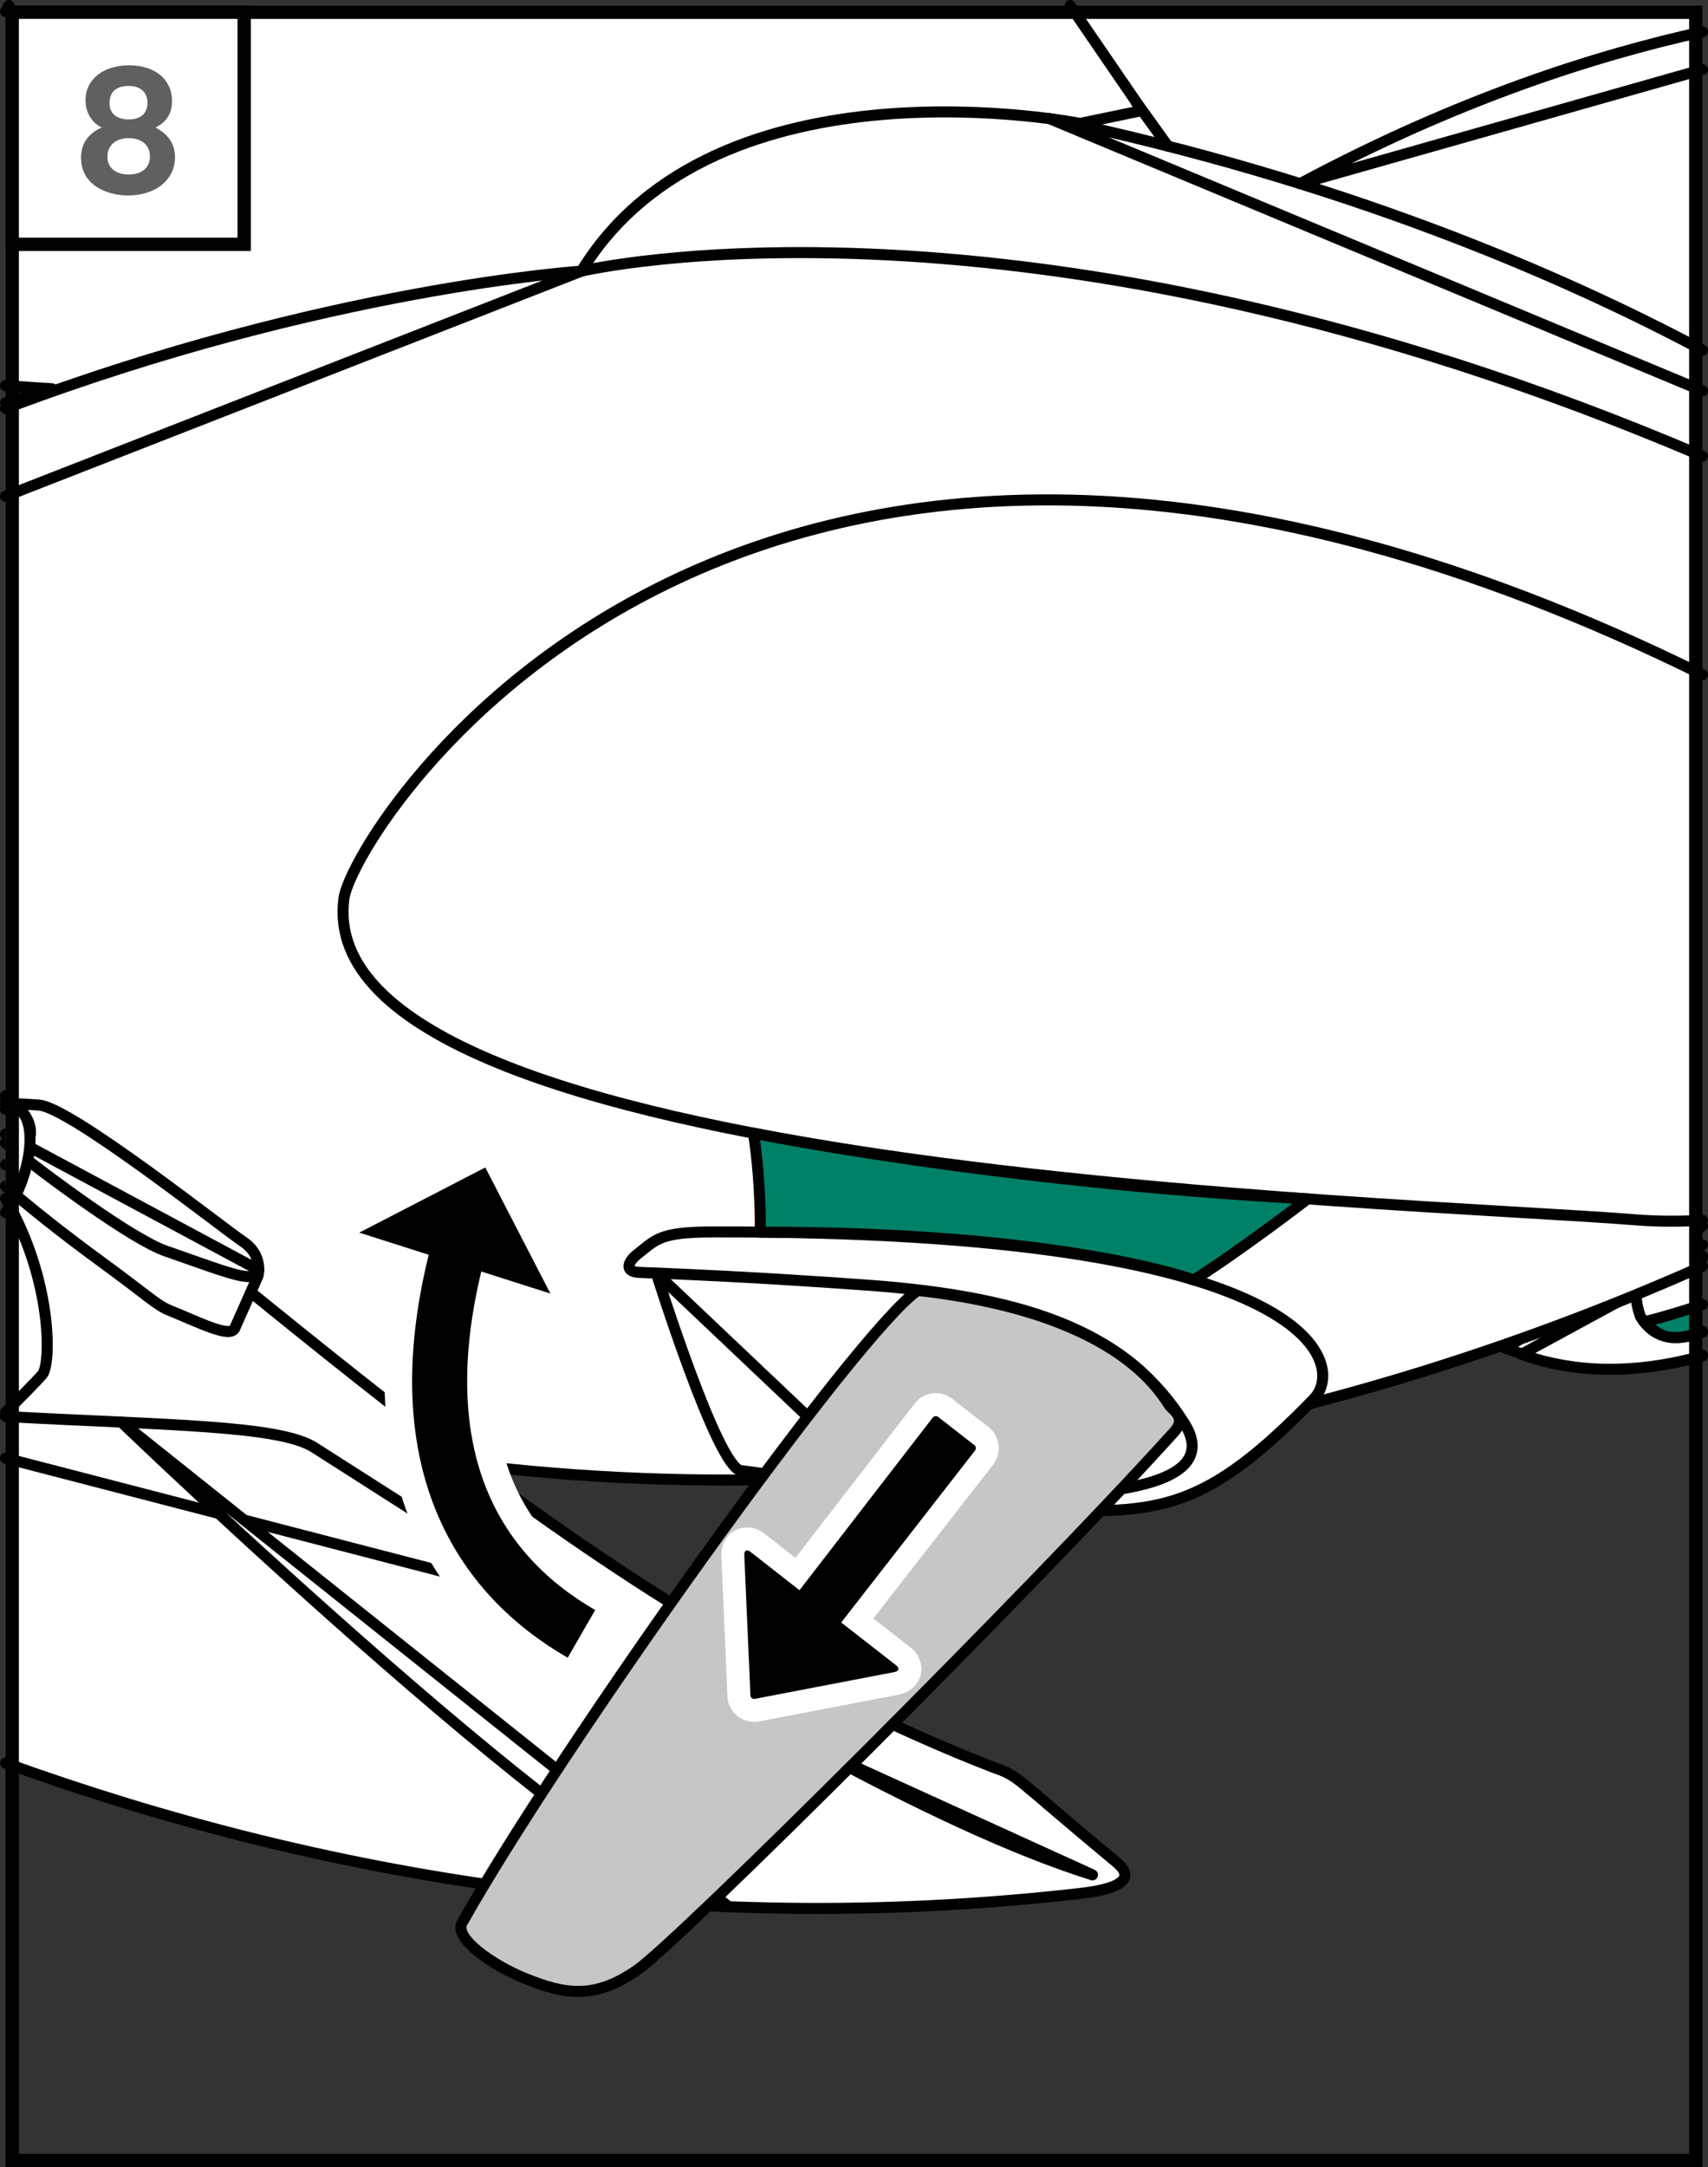 <?xml version="1.0" encoding="UTF-8"?>
<!DOCTYPE svg PUBLIC "-//W3C//DTD SVG 1.1//EN" "http://www.w3.org/Graphics/SVG/1.1/DTD/svg11.dtd">
<!-- Creator: CorelDRAW 2018 (64-Bit) -->
<svg xmlns="http://www.w3.org/2000/svg" xml:space="preserve" width="22.531mm" height="28.573mm" version="1.1" style="shape-rendering:geometricPrecision; text-rendering:geometricPrecision; image-rendering:optimizeQuality; fill-rule:evenodd; clip-rule:evenodd"
viewBox="0 0 659 835.72"
 xmlns:xlink="http://www.w3.org/1999/xlink">
 <rect x="0" y="0" width="659" height="835.72" fill="#333333" stroke="none"/>
 <defs>
  <style type="text/css">
   <![CDATA[
    .str3 {stroke:black;stroke-width:21.23;stroke-miterlimit:10}
    .str2 {stroke:white;stroke-width:42.47;stroke-miterlimit:10}
    .str4 {stroke:black;stroke-width:5.16;stroke-miterlimit:4}
    .str1 {stroke:black;stroke-width:4.25;stroke-linecap:round;stroke-linejoin:round;stroke-miterlimit:10}
    .str0 {stroke:black;stroke-width:4.25;stroke-linecap:round;stroke-linejoin:round;stroke-miterlimit:4}
    .fil1 {fill:none;fill-rule:nonzero}
    .fil4 {fill:black;fill-rule:nonzero}
    .fil2 {fill:#008167;fill-rule:nonzero}
    .fil5 {fill:#60605F;fill-rule:nonzero}
    .fil3 {fill:#C5C6C6;fill-rule:nonzero}
    .fil0 {fill:white;fill-rule:nonzero}
   ]]>
  </style>
 </defs>
 <g id="Слой_x0020_1">
  <path class="fil0" d="M656.88 522.58c-1.2,0.33 -2.39,0.65 -3.57,0.94 -24.43,6.14 -46.14,5.65 -66.39,-1.52l-6.11 -2.08c4.59,-2.85 42.06,-26.03 76.07,-47.22l0 49.87z"/>
  <path class="fil1 str0" d="M656.88 522.58c-1.2,0.33 -2.39,0.65 -3.57,0.94 -24.43,6.14 -46.14,5.65 -66.39,-1.52l-6.11 -2.08c4.59,-2.85 42.06,-26.03 76.07,-47.22"/>
  <path class="fil0" d="M587.01 522.25c14.57,5.16 37.38,9.55 69.87,0.64l0 -9.19c-10.64,3.87 -18.57,2.64 -23.95,-6 -4.11,-11.8 -0.18,-15.37 12.67,-21.92 3.66,-1.86 7.44,-3.8 11.28,-5.77l0 4.28 -69.87 37.94z"/>
  <path class="fil1 str1" d="M587.01 522.25c14.57,5.16 37.38,9.55 69.87,0.64m0 -9.19c-10.64,3.87 -18.57,2.64 -23.95,-6 -4.11,-11.8 -0.18,-15.37 12.67,-21.92 3.66,-1.86 7.44,-3.8 11.28,-5.77m0 4.28l-69.87 37.94"/>
  <line class="fil1" x1="656.88" y1="485.02" x2="629.32" y2= "498.18" />
  <line class="fil1 str1" x1="656.88" y1="485.02" x2="629.32" y2= "498.18" />
  <path class="fil0" d="M351.85 567.24l-42.36 88.75c0,0 -11.34,-4.36 -18.97,-7.76 -3,-1.32 39.6,-82.51 39.6,-82.51l21.73 1.53z"/>
  <path class="fil0" d="M351.85 567.24l-42.36 88.75c0,0 -18.38,-9.36 -16.39,-17.48l36.05 -69.21 22.69 -2.05z"/>
  <path class="fil1 str0" d="M351.85 567.24l-42.36 88.75c0,0 -18.38,-9.36 -16.39,-17.48l36.05 -69.21 22.69 -2.05z"/>
  <path class="fil0" d="M2.13 427.53c59.01,36.1 75.93,123.3 148.3,133.35 199.86,27.74 365.08,-7.68 506.45,-71.94l0 -486.81 -654.75 0 0 425.4z"/>
  <path class="fil0" d="M2.13 427.52c59.09,36.08 80.47,122.37 152.68,133.6 180.3,28.02 356.15,-8.02 502.07,-72.83l0 -486.16 -654.75 0 0 425.39z"/>
  <path class="fil1 str0" d="M2.13 427.52c59.09,36.08 80.47,122.37 152.68,133.6 180.3,28.02 356.15,-8.02 502.07,-72.83"/>
  <path class="fil0" d="M383.69 681.65c-159.97,-61.81 -281.74,-186.26 -381.56,-257.31l0 255.51c120.74,43.62 259.92,67.73 413.56,50.4 5.84,-0.66 26.2,-2.91 15.03,-12.18 -40.37,-33.45 -37.13,-32.93 -47.03,-36.42z"/>
  <path class="fil1 str0" d="M383.69 681.65c-159.97,-61.81 -281.74,-186.26 -381.56,-257.31m0 255.51c120.74,43.62 259.92,67.73 413.56,50.4 5.84,-0.66 26.2,-2.91 15.03,-12.18 -40.37,-33.45 -37.13,-32.93 -47.03,-36.42"/>
  <path class="fil0" d="M216.92 618c-36.68,-21.96 -55.67,-34.32 -95.65,-59.83 -13.55,-8.65 -57.26,-8.6 -119.14,-11.95l0 16.06 214.79 55.71z"/>
  <path class="fil1 str0" d="M216.92 618c-36.68,-21.96 -55.67,-34.32 -95.65,-59.83 -13.55,-8.65 -57.26,-8.6 -119.14,-11.95m0 16.06l214.79 55.71"/>
  <path class="fil0 str0" d="M421.51 722.96c-29.94,-9.36 -67.36,-26.91 -109.82,-49.97l109.82 49.97z"/>
  <path class="fil0" d="M90.48 512.41c1.66,-3.24 9.4,-21.41 9.4,-21.41 0,0 2.13,-7.85 -5.91,-13.05 -8.08,-5.19 -67.46,-50.52 -79.66,-51.28 -4.44,-0.28 -8.6,-0.39 -12.18,-0.21l0 29.33c15.16,12.47 37.58,30.89 47.63,39.19 14,11.56 26.25,14.88 27.7,15.38 3.86,1.34 11.36,5.29 13.02,2.05z"/>
  <path class="fil0" d="M90.48 512.41l9.06 -20.41c0,0 2.27,-7.83 -5.69,-13.17 -7.98,-5.34 -66.55,-51.7 -78.73,-52.69 -4.78,-0.39 -9.24,-0.57 -13,-0.39l0 31.67c8.37,7.26 20.72,17.3 38.34,30.15 16.41,11.98 19.92,15.69 24.93,17.73 11.8,4.79 22.86,10.5 25.08,7.11z"/>
  <path class="fil1 str0" d="M90.48 512.41l9.06 -20.41c0,0 2.27,-7.83 -5.69,-13.17 -7.98,-5.34 -66.55,-51.7 -78.73,-52.69 -4.78,-0.39 -9.24,-0.57 -13,-0.39m0 31.67c8.37,7.26 20.72,17.3 38.34,30.15 16.41,11.98 19.92,15.69 24.93,17.73 11.8,4.79 22.86,10.5 25.08,7.11"/>
  <polygon class="fil0" points="3.42,2.12 2.13,4.41 2.13,2.12 "/>
  <line class="fil1 str0" x1="3.42" y1="2.12" x2="2.13" y2= "4.41" />
  <path class="fil0" d="M413.59 2.12l27.07 39.49 -23.94 4.95c0,0 -140.37,-28.07 -192.38,56.97 0,0 176.76,-41.72 432.54,70.27l0 -171.69 -243.29 0z"/>
  <path class="fil0" d="M412.9 2.12l27.77 40.51 -23.96 4.96c0,0 -140.37,-28.08 -192.38,56.97 0,0 170.44,-40.53 432.54,71.33l0 -173.77 -243.98 0z"/>
  <path class="fil1 str0" d="M412.9 2.12l27.77 40.51 -23.96 4.96c0,0 -140.37,-28.08 -192.38,56.97 0,0 170.44,-40.53 432.54,71.33"/>
  <path class="fil0" d="M656.88 135.02c-55.2,-29.37 -139.96,-65.88 -252.03,-89.31l252.03 105.01 0 -15.7z"/>
  <path class="fil1 str0" d="M656.88 135.02c-55.2,-29.37 -139.96,-65.88 -252.03,-89.31l252.03 105.01"/>
  <path class="fil0" d="M656.88 12.27c-41.19,9.03 -94.77,26.16 -155.26,58.56l155.26 -44 0 -14.56z"/>
  <path class="fil1 str0" d="M656.88 12.27c-41.19,9.03 -94.77,26.16 -155.26,58.56l155.26 -44"/>
  <path class="fil0" d="M2.13 157.52c123.47,-46.58 222.22,-52.96 222.22,-52.96l-222.22 86.79 0 -33.83z"/>
  <path class="fil1 str0" d="M2.13 157.52c123.47,-46.58 222.22,-52.96 222.22,-52.96l-222.22 86.79"/>
  <path class="fil0" d="M20 149.89c0,0 -7.53,-0.44 -17.87,-1.17l0 6.64c6.77,-2.39 12.92,-4.31 17.87,-5.47z"/>
  <path class="fil0" d="M20 149.89c0,0 -7.53,-0.44 -17.87,-1.17l0 6.64c6.77,-2.39 12.92,-4.31 17.87,-5.47z"/>
  <path class="fil1 str0" d="M20 149.89c0,0 -7.53,-0.44 -17.87,-1.17m0 6.64c6.77,-2.39 12.92,-4.31 17.87,-5.47"/>
  <path class="fil0" d="M99.82 489.71c-1.67,5.4 -9.44,1.9 -35.88,-7.31 -12.81,-4.46 -44.92,-28.2 -61.82,-41.64l0 -3.43 97.7 52.38z"/>
  <path class="fil1 str0" d="M99.82 489.71c-1.67,5.4 -9.44,1.9 -35.88,-7.31 -12.81,-4.46 -44.92,-28.2 -61.82,-41.64m0 -3.43l97.7 52.38"/>
  <path class="fil0 str0" d="M450.6 56.34c0,0 -9.6,-13.45 -12.25,-16.93l12.25 16.93z"/>
  <path class="fil0 str0" d="M46.84 548.38c0,0 192.89,185.31 234.3,186.86l-234.3 -186.86z"/>
  <path class="fil0" d="M630.58 470.34c-91.51,-7.34 -511.91,-17.48 -497.89,-123.85 3.49,-26.44 154.27,-268.56 524.18,-86.34l0 210.39c-8.94,0.54 -17.73,0.49 -26.29,-0.2z"/>
  <path class="fil1 str0" d="M630.58 470.34c-91.51,-7.34 -511.91,-17.48 -497.89,-123.85 3.49,-26.44 154.27,-268.56 524.18,-86.34m0 210.39c-8.94,0.54 -17.73,0.49 -26.29,-0.2"/>
  <path class="fil0" d="M2.13 422.72c13.15,12.43 7.97,21.61 7.15,26.07 -1.61,8.62 -4.11,14.29 -7.15,17.99l0 -44.05z"/>
  <path class="fil0" d="M2.13 449.16c8.07,-3.09 13.4,-12.5 6.36,-20.52 -1.32,-1.49 -3.43,-3.61 -6.36,-6.07l0 26.58z"/>
  <path class="fil1 str0" d="M2.13 449.16c8.07,-3.09 13.4,-12.5 6.36,-20.52 -1.32,-1.49 -3.43,-3.61 -6.36,-6.07"/>
  <path class="fil0" d="M2.13 467.57c7.86,-10.52 13.11,-31.26 6.37,-38.93l-6.37 -0.9 0 39.84z"/>
  <path class="fil1 str0" d="M2.13 467.57c7.86,-10.52 13.11,-31.26 6.37,-38.93l-6.37 -0.9"/>
  <path class="fil2" d="M656.88 503.06c-6.97,2.35 -14.62,4.68 -22.53,6.7 5.57,5.36 9.99,8.41 22.53,3.63l0 -10.32z"/>
  <path class="fil1 str0" d="M656.88 503.06c-6.97,2.35 -14.62,4.68 -22.53,6.7 5.57,5.36 9.99,8.41 22.53,3.63"/>
  <path class="fil0" d="M2.13 544.59c6.09,-6.05 12.07,-12.1 14.21,-14.58 3.45,-4 3.91,-36.67 -14.21,-67.84l0 82.42z"/>
  <path class="fil0" d="M2.13 544.6c6.09,-6.06 12.08,-12.11 14.21,-14.59 3.45,-3.99 3.91,-36.66 -14.21,-67.84l0 82.43z"/>
  <path class="fil1 str0" d="M2.13 544.6c6.09,-6.06 12.08,-12.11 14.21,-14.59 3.45,-3.99 3.91,-36.66 -14.21,-67.84"/>
  <path class="fil0 str0" d="M340.88 573.93c8.91,4.27 29.41,6.23 60.73,7.9 45.66,2.45 63.67,0.45 105.25,-42.35 13.01,-13.39 0.61,-65.11 -232.3,-64.43 -20.33,0.05 -21.59,3.07 -28.88,8.79 -2.9,2.28 -5.23,6.33 0.56,6.78 1.02,0.08 6.97,0.27 6.97,0.27 0,0 23.47,74.95 32.64,76.18 31.71,4.23 62.95,8.19 83.23,9.09 42.72,1.91 105.29,0.38 87.91,-27.28 -21.02,-33.45 -56.75,-48.67 -123.15,-53.38 -15.41,-1.09 -41.63,-2.97 -80.64,-4.61l87.67 83.03z"/>
  <path class="fil3" d="M354.09 497.59c-23.52,16.11 -137.59,175.93 -175.79,243.85 -3.32,5.93 11.79,16.39 24.15,21.4 15.25,6.18 26.94,8.45 43.68,-3.41 16.74,-11.87 151.82,-146.39 206.82,-207.19 4.14,-4.57 1.44,-7.2 -1.23,-9.67 -2.66,-2.47 -16.24,-35.84 -97.63,-44.98z"/>
  <path class="fil1 str0" d="M354.09 497.59c-23.52,16.11 -137.59,175.93 -175.79,243.85 -3.32,5.93 11.79,16.39 24.15,21.4 15.25,6.18 26.94,8.45 43.68,-3.41 16.74,-11.87 151.82,-146.39 206.82,-207.19 4.14,-4.57 1.44,-7.2 -1.23,-9.67 -2.66,-2.47 -16.24,-35.84 -97.63,-44.98z"/>
  <path class="fil2" d="M504.51 462.31c0,0 -24.25,18.7 -43.86,31.26 0,0 -49.56,-18.51 -167.3,-18.44 0,0 0.39,-18.25 -2.62,-38.16 0,0 91.07,18.65 213.78,25.34z"/>
  <path class="fil1 str0" d="M504.51 462.31c0,0 -24.25,18.7 -43.86,31.26 0,0 -49.56,-18.51 -167.3,-18.44 0,0 0.39,-18.25 -2.62,-38.16 0,0 91.07,18.65 213.78,25.34z"/>
  <path class="fil1 str2" d="M187.24 450.2c-39.37,102.35 -6.46,154.73 37.1,179.81"/>
  <path class="fil1 str3" d="M176.83 482.05c-21.63,81.63 8.72,125.64 47.51,147.98"/>
  <polygon class="fil4" points="212.37,498.81 138.62,475.31 187.24,450.19 "/>
  <path class="fil4" d="M290.95 659.54c-3.15,0 -5.71,-2.47 -5.85,-5.63l-2.34 -54.1c-0.11,-2.4 0.82,-3.89 1.61,-4.74l1.3 -1.36 2.58 -0.28c0.96,0 2.44,0.27 4.02,1.49l15.41 12.05 50.04 -64.76 3.32 -0.57c1.3,0 2.58,0.42 3.61,1.22l14 10.88c2.58,2.02 3.02,5.75 1.03,8.3l-48.93 62.83 17.7 13.8c2.07,1.61 2.99,3.89 2.47,6.11 -0.54,2.21 -2.4,3.84 -4.98,4.33l-53.84 10.32 -1.15 0.11z"/>
  <path class="fil0" d="M361.06 537.21c-3.21,0 -6.19,1.46 -8.15,4l-46 59.52 -11.91 -9.31c-2.04,-1.59 -4.36,-2.42 -6.74,-2.42 -2.71,0 -5.22,1.06 -7.08,3 -1.97,2.06 -2.99,4.9 -2.85,8l2.35 54.1c0.23,5.52 4.75,9.87 10.28,9.87l0.85 0 1.13 -0.19 53.84 -10.32c4.27,-0.82 7.5,-3.76 8.44,-7.65 0.93,-3.89 -0.61,-7.96 -4.04,-10.63l-14.22 -11.07 46.22 -59.35c1.68,-2.17 2.42,-4.87 2.09,-7.6 -0.34,-2.75 -1.73,-5.18 -3.9,-6.88l-13.98 -10.89c-1.81,-1.4 -4.06,-2.18 -6.35,-2.18zm0 8.85c0.31,0 0.64,0.09 0.89,0.31l14 10.89c0.64,0.49 0.75,1.42 0.26,2.06l-51.64 66.33 21.19 16.51c1.4,1.09 1.11,2.27 -0.63,2.6l-53.85 10.33c-0.11,0.01 -0.21,0.02 -0.31,0.02 -0.78,0 -1.4,-0.58 -1.44,-1.42l-2.36 -54.08c-0.04,-1.14 0.4,-1.77 1.09,-1.77 0.37,0 0.8,0.18 1.29,0.56l18.91 14.8 51.42 -66.57c0.3,-0.36 0.73,-0.56 1.18,-0.56z"/>
  <polygon class="fil1 str4" points="4.71,833.14 654.3,833.14 654.3,4.71 4.71,4.71 "/>
  <polygon class="fil0" points="94.22,94.22 4.71,94.22 4.71,4.7 94.22,4.7 "/>
  <polygon class="fil1 str4" points="94.22,94.22 4.71,94.22 4.71,4.7 94.22,4.7 "/>
  <path class="fil5" d="M60 49.16c2.17,-1.09 6.37,-3.54 6.37,-10.18 0,-8.31 -6.51,-13.8 -16.54,-13.8 -9.89,0 -16.83,5.34 -16.83,13.43 0,6 3.6,9.4 6.29,10.54 -4.4,1.88 -8.03,5.57 -8.03,11.57 0,11.83 11.85,14.66 18.06,14.66 10.97,0 18.2,-6.22 18.2,-14.74 0,-6.29 -3.83,-9.46 -7.51,-11.49zm-3.09 -9.46c0,2.89 -1.52,6.35 -7.23,6.35 -3.91,0 -7.43,-1.66 -7.43,-6.35 0,-5.28 3.97,-6.57 7.35,-6.57 5.14,0 7.31,2.97 7.31,6.57zm0.94 20.66c0,4.77 -3.77,6.94 -8.11,6.94 -4.89,0 -8.29,-2.4 -8.29,-6.88 0,-4.46 3.32,-7.15 8.23,-7.15 4.2,0 8.17,2.11 8.17,7.08z"/>
 </g>
</svg>
